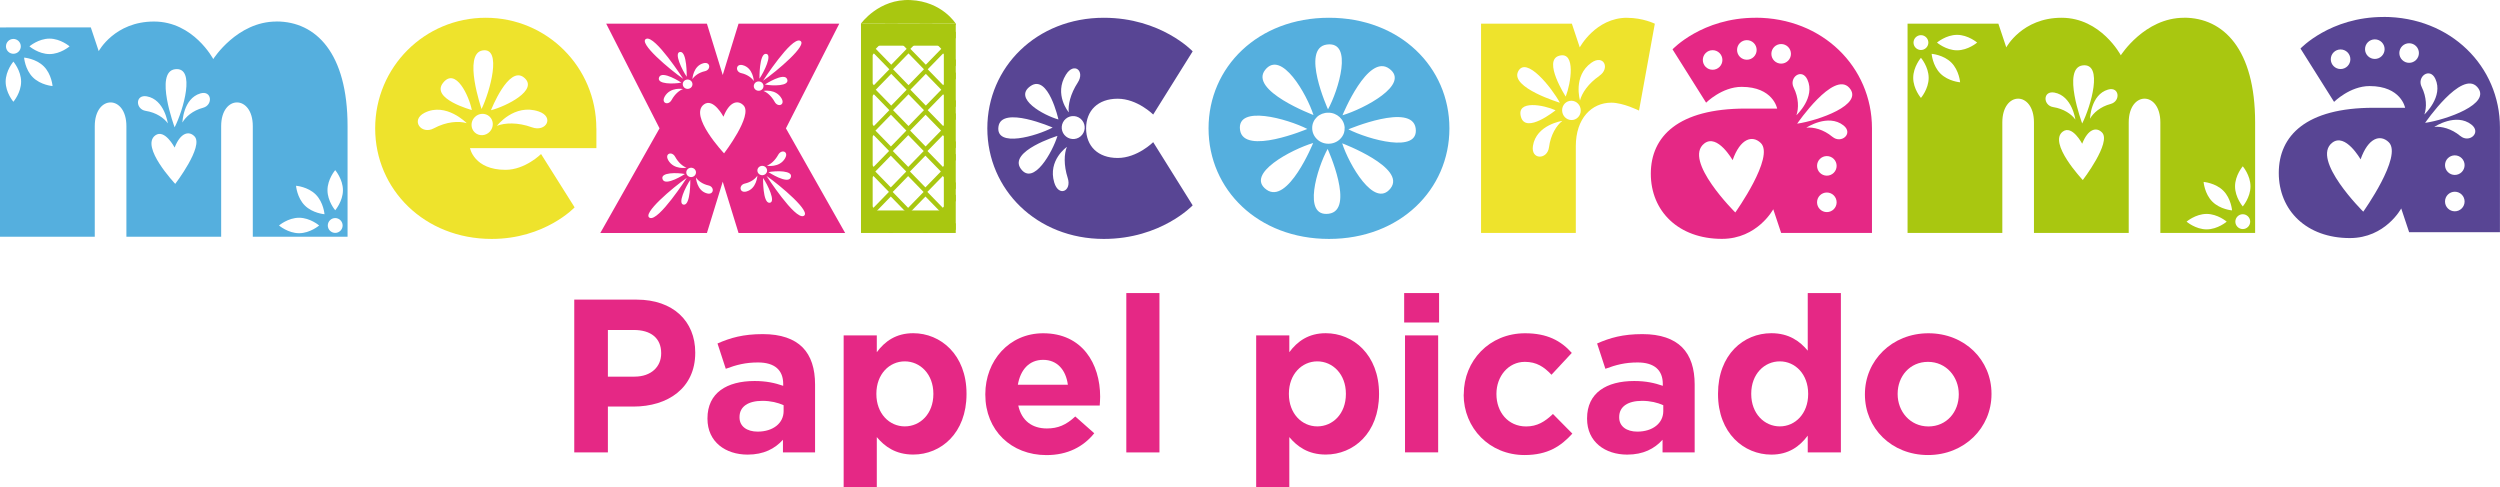 <svg xmlns="http://www.w3.org/2000/svg" id="Capa_2" data-name="Capa 2" viewBox="0 0 411.01 80.12"><defs><style>      .cls-1 {        fill-rule: evenodd;      }      .cls-1, .cls-2, .cls-3, .cls-4, .cls-5, .cls-6 {        stroke-width: 0px;      }      .cls-1, .cls-4 {        fill: #a9c710;      }      .cls-2 {        fill: #55afde;      }      .cls-3 {        fill: #584594;      }      .cls-5 {        fill: #e52885;      }      .cls-6 {        fill: #eee32c;      }    </style></defs><g id="Capa_1-2" data-name="Capa 1"><g><g><path class="cls-2" d="M45.45,3.54c-6.49,0-10.39,6.17-10.39,6.17,0,0-3.25-6.17-9.74-6.17s-9.09,4.87-9.09,4.87l-1.3-3.9H0v34.41h15.58v-18.18c0-2.6,1.3-3.9,2.6-3.9s2.6,1.3,2.6,3.9v18.18h15.58v-18.18c0-2.6,1.3-3.9,2.6-3.9s2.6,1.3,2.6,3.9v18.18h15.58v-18.18c0-12.01-5.19-17.21-11.69-17.21ZM2.2,6.4c.67,0,1.22.55,1.22,1.22s-.55,1.22-1.22,1.22-1.22-.55-1.22-1.22.55-1.22,1.22-1.22ZM2.2,16.73s-1.27-1.48-1.27-3.3,1.27-3.3,1.27-3.3c0,0,1.27,1.48,1.27,3.3s-1.27,3.3-1.27,3.3ZM5.4,12.71c-1.29-1.29-1.44-3.24-1.44-3.24,0,0,1.95.15,3.24,1.44,1.29,1.29,1.44,3.24,1.44,3.24,0,0-1.95-.15-3.24-1.44ZM8.14,8.89c-1.82,0-3.3-1.27-3.3-1.27,0,0,1.48-1.27,3.3-1.27s3.3,1.27,3.3,1.27c0,0-1.48,1.27-3.3,1.27ZM28.78,11.38c3.46-.44,1.34,6.78-.07,9.55,0,0-3.38-9.1.07-9.55ZM24.14,15.84c2.92.53,3.45,4.44,3.45,4.44-.63-.89-1.91-1.78-3.63-2.05-1.72-.27-1.75-2.74.19-2.39ZM28.81,30.23s-5.8-6.14-3.27-7.98c1.54-1.11,3.17,2.01,3.17,2.01.95-2.44,2.34-2.81,3.27-1.84,1.56,1.63-3.17,7.81-3.17,7.81ZM33.38,17.72c-1.69.45-2.86,1.48-3.39,2.42,0,0,.11-3.94,2.95-4.78,1.89-.56,2.13,1.91.44,2.36ZM49.17,38.34c-1.82,0-3.3-1.27-3.3-1.27,0,0,1.48-1.27,3.3-1.27s3.3,1.27,3.3,1.27c0,0-1.48,1.27-3.3,1.27ZM50.11,33.78c-1.29-1.29-1.44-3.24-1.44-3.24,0,0,1.95.15,3.24,1.44,1.29,1.29,1.44,3.24,1.44,3.24,0,0-1.95-.15-3.24-1.44ZM55.11,38.29c-.67,0-1.22-.55-1.22-1.22s.55-1.22,1.22-1.22,1.22.55,1.22,1.22-.55,1.22-1.22,1.22ZM55.11,34.57s-1.27-1.48-1.27-3.3,1.27-3.3,1.27-3.3c0,0,1.27,1.48,1.27,3.3s-1.27,3.3-1.27,3.3Z"></path><path class="cls-4" d="M359.06,2.92c-6.49,0-10.39,6.17-10.39,6.17,0,0-3.25-6.17-9.74-6.17s-9.09,4.87-9.09,4.87l-1.3-3.9h-14.93v34.41h15.58v-18.18c0-2.6,1.3-3.9,2.6-3.9s2.6,1.3,2.6,3.9v18.18h15.58v-18.18c0-2.6,1.3-3.9,2.6-3.9s2.6,1.3,2.6,3.9v18.18h15.58v-18.18c0-12.01-5.19-17.21-11.69-17.21ZM315.81,5.78c.67,0,1.22.55,1.22,1.22s-.55,1.22-1.22,1.22-1.22-.55-1.22-1.22.55-1.22,1.22-1.22ZM315.81,16.1s-1.27-1.48-1.27-3.3,1.27-3.3,1.27-3.3c0,0,1.27,1.48,1.27,3.3s-1.27,3.3-1.27,3.3ZM319.01,12.09c-1.29-1.29-1.44-3.24-1.44-3.24,0,0,1.95.15,3.24,1.44,1.29,1.29,1.44,3.24,1.44,3.24,0,0-1.95-.15-3.24-1.44ZM321.75,8.27c-1.82,0-3.3-1.27-3.3-1.27,0,0,1.48-1.27,3.3-1.27s3.3,1.27,3.3,1.27c0,0-1.48,1.27-3.3,1.27ZM342.39,10.75c3.46-.44,1.34,6.78-.07,9.55,0,0-3.38-9.1.07-9.55ZM337.75,15.22c2.92.53,3.45,4.44,3.45,4.44-.63-.89-1.91-1.78-3.63-2.05-1.72-.27-1.75-2.74.19-2.39ZM342.42,29.6s-5.8-6.14-3.27-7.98c1.54-1.11,3.17,2.01,3.17,2.01.95-2.44,2.34-2.81,3.27-1.84,1.56,1.63-3.17,7.81-3.17,7.81ZM347,17.09c-1.69.45-2.86,1.48-3.39,2.42,0,0,.11-3.94,2.95-4.78,1.89-.56,2.13,1.91.44,2.36ZM362.78,37.71c-1.82,0-3.3-1.27-3.3-1.27,0,0,1.48-1.27,3.3-1.27s3.3,1.27,3.3,1.27c0,0-1.48,1.27-3.3,1.27ZM363.72,33.15c-1.29-1.29-1.44-3.24-1.44-3.24,0,0,1.95.15,3.24,1.44,1.29,1.29,1.44,3.24,1.44,3.24,0,0-1.95-.15-3.24-1.44ZM368.72,37.66c-.67,0-1.22-.55-1.22-1.22s.55-1.22,1.22-1.22,1.22.55,1.22,1.22-.55,1.22-1.22,1.22ZM368.72,33.94s-1.27-1.48-1.27-3.3,1.27-3.3,1.27-3.3c0,0,1.27,1.48,1.27,3.3s-1.27,3.3-1.27,3.3Z"></path><path class="cls-6" d="M98.04,21.1c0-10.06-8.12-18.18-18.18-18.18s-18.18,8.12-18.18,18.18,8.12,18.18,19.15,18.18c8.77,0,13.64-5.19,13.64-5.19l-5.52-8.77s-2.6,2.6-5.84,2.6c-5.19,0-5.84-3.57-5.84-3.57h20.78v-3.25ZM86.14,12.74c2.52,2.04-2.94,4.75-5.42,5.38,0,0,2.9-7.42,5.42-5.38ZM79.33,8.29c3.28-.55,1.21,6.8-.16,9.63,0,0-3.12-9.08.16-9.63ZM72.84,13.62c2.08-2.63,4.29,2.2,4.73,4.47,0,0-6.82-1.84-4.73-4.47ZM71.32,21.1c-2.06,1.11-3.88-1.35-1.53-2.55,3.54-1.8,6.94,1.7,6.94,1.7-1.32-.39-3.35-.26-5.41.85ZM80.52,21.65c-.67.72-1.78.77-2.47.12-.69-.65-.71-1.76-.03-2.48.67-.72,1.78-.77,2.47-.12.69.65.71,1.76.03,2.48ZM87.45,20.93c-2.34-.85-4.47-.75-5.76-.24,0,0,2.85-3.72,6.86-2.37,2.66.9,1.24,3.46-1.1,2.61Z"></path><path class="cls-5" d="M129.21,21.1l8.77-17.21h-16.56l-2.6,8.44-2.6-8.44h-16.56l8.77,17.21-9.74,17.21h17.53l2.6-8.44,2.6,8.44h17.53l-9.74-17.21ZM130,29.18c-.48,1.2-3.66-.88-3.66-.88,1.18-.24,4.14-.32,3.66.88ZM129.08,26.01c-.95,1.64-3.01,1.23-3.01,1.23.59-.21,1.33-.81,1.87-1.79.54-.98,1.77-.54,1.14.55ZM125.48,14.95s2.06-.41,3.01,1.23c.63,1.09-.61,1.53-1.14.55-.54-.98-1.28-1.58-1.87-1.79ZM125.75,13.89s3.19-2.08,3.66-.88c.48,1.2-2.48,1.12-3.66.88ZM131.52,6.69c1.44.6-3.84,5.04-6.07,6.58,0,0,4.63-7.18,6.07-6.58ZM125.92,8.85c1.13.07-.32,3-1.06,4.08,0,0-.06-4.15,1.06-4.08ZM124.65,13.39c.44-.04.83.27.87.69.04.42-.28.8-.72.84-.44.04-.83-.27-.87-.69-.04-.42.28-.8.72-.84ZM122.1,10.71c1.73.44,1.83,2.62,1.83,2.62-.33-.52-1.05-1.08-2.07-1.31-1.02-.23-.9-1.6.24-1.31ZM115.66,10.39c1.15-.29,1.26,1.08.24,1.31-1.02.23-1.74.79-2.07,1.31,0,0,.11-2.18,1.83-2.62ZM113.84,13.92c-.04.42-.43.73-.87.69-.44-.04-.76-.42-.72-.84s.43-.73.87-.69c.44.04.76.42.72.84ZM112.6,28.61s-3.19,2.08-3.66.88c-.48-1.2,2.48-1.12,3.66-.88ZM109.28,15.87c.95-1.64,3.01-1.23,3.01-1.23-.59.21-1.33.81-1.87,1.79-.54.98-1.77.54-1.14-.55ZM109.86,26.33c-.63-1.09.61-1.53,1.14-.55.54.98,1.28,1.58,1.87,1.79,0,0-2.06.41-3.01-1.23ZM111.84,8.54c1.13-.07,1.06,4.08,1.06,4.08-.74-1.08-2.19-4.02-1.06-4.08ZM106.25,6.38c1.44-.6,6.07,6.58,6.07,6.58-2.22-1.54-7.51-5.98-6.07-6.58ZM108.36,12.7c.48-1.2,3.66.88,3.66.88-1.18.24-4.14.32-3.66-.88ZM106.84,35.82c-1.44-.6,3.84-5.04,6.07-6.58,0,0-4.63,7.18-6.07,6.58ZM112.43,33.65c-1.13-.07.32-3,1.06-4.08,0,0,.06,4.15-1.06,4.08ZM113.7,29.11c-.44.04-.83-.27-.87-.69-.04-.42.28-.8.72-.84.44-.04.83.27.87.69.04.42-.28.8-.72.84ZM116.25,31.8c-1.73-.44-1.83-2.62-1.83-2.62.33.52,1.05,1.08,2.07,1.31,1.02.23.9,1.6-.24,1.31ZM119.04,25.21s-5.85-6.2-3.3-8.05c1.55-1.12,3.2,2.03,3.2,2.03.95-2.47,2.36-2.84,3.3-1.86,1.58,1.64-3.2,7.88-3.2,7.88ZM122.69,31.49c-1.15.29-1.26-1.08-.24-1.31,1.02-.23,1.74-.79,2.07-1.31,0,0-.11,2.18-1.83,2.62ZM124.52,27.96c.04-.42.43-.73.87-.69.44.04.76.42.72.84-.04.42-.43.73-.87.69s-.76-.42-.72-.84ZM126.51,33.34c-1.13.07-1.06-4.08-1.06-4.08.74,1.08,2.19,4.02,1.06,4.08ZM132.1,35.51c-1.44.6-6.07-6.58-6.07-6.58,2.22,1.54,7.51,5.98,6.07,6.58Z"></path><path class="cls-3" d="M183.75,25.97c-3.25,0-5.19-1.95-5.19-4.87s1.95-4.87,5.19-4.87,5.84,2.6,5.84,2.6l6.49-10.39s-5.19-5.52-14.61-5.52c-11.04,0-19.15,8.12-19.15,18.18s8.12,18.18,19.15,18.18c9.41,0,14.61-5.52,14.61-5.52l-6.49-10.39s-2.6,2.6-5.84,2.6ZM175.24,12.28c1.34-2.16,3.18-.6,1.95,1.29-1.23,1.89-1.62,3.72-1.48,4.9,0,0-2.49-2.94-.47-6.19ZM169.42,14.15c2.92-2.03,4.59,5.49,4.59,5.49-2.42-.67-7.51-3.46-4.59-5.49ZM164.15,20.82c.49-3.53,8.91.15,8.91.15-2.61,1.38-9.4,3.38-8.91-.15ZM167.82,27.74c-2.08-2.89,6.03-5.4,6.03-5.4-.8,2.63-3.95,8.29-6.03,5.4ZM173.32,30c-1.09-3.67,2.08-5.85,2.08-5.85-.45,1.1-.55,2.97.14,5.12.69,2.15-1.49,3.17-2.22.73ZM177.65,22.42c-.8.67-1.99.56-2.66-.24-.67-.8-.56-1.99.24-2.66.8-.67,1.99-.56,2.66.24.67.8.56,1.99-.24,2.66Z"></path><path class="cls-2" d="M218.49,2.92c-11.69,0-19.8,8.12-19.8,18.18s8.12,18.18,19.8,18.18,19.8-8.12,19.8-18.18-8.12-18.18-19.8-18.18ZM228.4,11.29c3.53,2.58-4.18,6.62-7.69,7.66,0,0,4.16-10.24,7.69-7.66ZM221.06,21.03c.01.28-.02.55-.1.81-.13.4-.36.75-.66,1.04-.49.47-1.17.76-1.92.75-.74,0-1.41-.3-1.89-.78-.48-.47-.77-1.12-.76-1.83,0-.7.31-1.34.79-1.79.48-.45,1.14-.71,1.86-.7h0c.72-.01,1.36.27,1.85.71.49.45.81,1.07.84,1.78ZM218.15,7.32c4.39-.58,1.9,7.53.18,10.66,0,0-4.57-10.07-.18-10.66ZM207.99,11.5c2.67-3.4,6.87,4.03,7.95,7.41,0,0-10.62-4.01-7.95-7.41ZM203.87,21.38c-.61-4.23,7.82-1.83,11.06-.18,0,0-10.45,4.41-11.06.18ZM208.2,31.17c-3.53-2.58,4.18-6.62,7.69-7.66,0,0-4.16,10.24-7.69,7.66ZM218.45,35.14c-4.39.58-1.9-7.53-.18-10.66,0,0,4.57,10.07.18,10.66ZM228.61,30.97c-2.67,3.4-6.87-4.03-7.95-7.41,0,0,10.62,4.01,7.95,7.41ZM221.68,21.26s10.45-4.41,11.06-.18c.61,4.23-7.82,1.83-11.06.18Z"></path><path class="cls-6" d="M267.51,2.92c-5.19,0-7.79,4.87-7.79,4.87l-1.3-3.9h-14.93v34.41h15.58v-14.28c0-4.55,2.6-7.14,5.84-7.14,1.95,0,4.55,1.3,4.55,1.3l2.6-14.28s-1.95-.97-4.55-.97ZM256.35,9.16c2.78-.76,1.9,4.59,1.06,6.72,0,0-3.85-5.96-1.06-6.72ZM249.58,11.76c1.31-2.65,5.54,2.67,6.87,5.13,0,0-8.19-2.48-6.87-5.13ZM250.05,19.22c-.81-2.87,3.82-1.95,5.69-1.09,0,0-4.88,3.96-5.69,1.09ZM254.66,24.22c-.27,2.07-3,2.09-2.64-.23.54-3.5,4.84-4.12,4.84-4.12-.97.75-1.93,2.28-2.2,4.35ZM258.65,19.71c-.83.16-1.64-.41-1.8-1.27-.17-.86.37-1.69,1.2-1.85.83-.16,1.64.41,1.8,1.27.17.86-.37,1.69-1.2,1.85ZM262.94,12.48c-1.83,1.25-2.87,2.83-3.18,4.03,0,0-1.2-4,1.86-6.19,2.03-1.45,3.15.91,1.31,2.15Z"></path><path class="cls-5" d="M288.61,2.92c-8.77,0-13.64,5.19-13.64,5.19l5.52,8.77s2.6-2.6,5.84-2.6c5.19,0,5.84,3.57,5.84,3.57h-5.19c-11.04,0-15.58,4.55-15.58,10.71s4.55,10.71,11.69,10.71c5.84,0,8.44-4.87,8.44-4.87l1.3,3.9h14.93v-17.21c0-10.06-8.12-18.18-19.15-18.18ZM281.56,11.47c-.89,0-1.61-.72-1.61-1.61s.72-1.61,1.61-1.61,1.61.72,1.61,1.61-.72,1.61-1.61,1.61ZM287.19,9.82c-.89,0-1.61-.72-1.61-1.61s.72-1.61,1.61-1.61,1.61.72,1.61,1.61-.72,1.61-1.61,1.61ZM285.29,34.93s-8.66-8.58-5.1-11.34c2.16-1.68,4.66,2.74,4.66,2.74,1.25-3.57,3.24-4.17,4.63-2.82,2.33,2.27-4.19,11.42-4.19,11.42ZM292.83,10.46c-.89,0-1.61-.72-1.61-1.61s.72-1.61,1.61-1.61,1.61.72,1.61,1.61-.72,1.61-1.61,1.61ZM295.34,18.93c.39-1.12.39-2.82-.45-4.52-.84-1.7,1.35-3.28,2.25-1.33,1.36,2.93-1.79,5.85-1.79,5.85ZM300.34,34.87c-.89,0-1.61-.72-1.61-1.61s.72-1.61,1.61-1.61,1.61.72,1.61,1.61-.72,1.61-1.61,1.61ZM300.34,28.88c-.89,0-1.61-.72-1.61-1.61s.72-1.61,1.61-1.61,1.61.72,1.61,1.61-.72,1.61-1.61,1.61ZM301.25,22.49c-1.46-1.22-3.11-1.62-4.28-1.5,0,0,3.58-2.37,6.11-.37,1.68,1.33-.37,3.09-1.82,1.87ZM295.46,20.33s5.98-8.72,8.55-5.92c2.56,2.8-5.2,5.44-8.55,5.92Z"></path><path class="cls-3" d="M391.85,2.79c-8.77,0-13.64,5.19-13.64,5.19l5.52,8.77s2.6-2.6,5.84-2.6c5.19,0,5.84,3.57,5.84,3.57h-5.19c-11.04,0-15.58,4.55-15.58,10.71s4.55,10.71,11.69,10.71c5.84,0,8.44-4.87,8.44-4.87l1.3,3.9h14.93v-17.21c0-10.06-8.12-18.18-19.15-18.18ZM384.8,11.35c-.89,0-1.61-.72-1.61-1.61s.72-1.61,1.61-1.61,1.61.72,1.61,1.61-.72,1.61-1.61,1.61ZM390.43,9.69c-.89,0-1.61-.72-1.61-1.61s.72-1.61,1.61-1.61,1.61.72,1.61,1.61-.72,1.61-1.61,1.61ZM388.53,34.8s-8.66-8.58-5.1-11.34c2.16-1.68,4.66,2.74,4.66,2.74,1.25-3.57,3.24-4.17,4.63-2.82,2.33,2.27-4.19,11.42-4.19,11.42ZM396.07,10.33c-.89,0-1.61-.72-1.61-1.61s.72-1.61,1.61-1.61,1.61.72,1.61,1.61-.72,1.61-1.61,1.61ZM398.58,18.81c.39-1.12.39-2.82-.45-4.52-.84-1.7,1.35-3.28,2.25-1.33,1.36,2.93-1.79,5.85-1.79,5.85ZM403.58,34.74c-.89,0-1.61-.72-1.61-1.61s.72-1.61,1.61-1.61,1.61.72,1.61,1.61-.72,1.61-1.61,1.61ZM403.58,28.76c-.89,0-1.61-.72-1.61-1.61s.72-1.61,1.61-1.61,1.61.72,1.61,1.61-.72,1.61-1.61,1.61ZM404.49,22.36c-1.46-1.22-3.11-1.62-4.28-1.5,0,0,3.58-2.37,6.11-.37,1.68,1.33-.37,3.09-1.82,1.87ZM398.7,20.2s5.98-8.72,8.55-5.92c2.56,2.8-5.2,5.44-8.55,5.92Z"></path><g><g><path class="cls-4" d="M157.13,31.97l-2.13,2.19-2.54-2.61,2.54-2.61,2.13,2.19v-1.07l-1.82-1.87,1.82-1.87v-1.05l-2.11,2.17-2.54-2.61,2.54-2.61,2.11,2.17v-1.07l-1.8-1.85,1.8-1.85v-1.03l-2.07,2.13-2.54-2.61,2.54-2.61,2.07,2.13v-1.07l-1.76-1.81,1.76-1.81v-1.07l-2.07,2.13-2.54-2.61,2.54-2.61,2.07,2.13v-1.07l-1.76-1.81,1.76-1.81v-1.05l-2.04,2.1-2.54-2.61.75-.77h-1.04l-.02.02-.02-.02h-1.04l.75.77-2.54,2.61-2.54-2.61.75-.77h-1.04l-.02.02-.02-.02h-1.04l.75.77-2.54,2.61-2.14-2.2v1.1l1.81,1.86-1.81,1.86v1.07l2.12-2.18,2.54,2.61-2.54,2.61-2.12-2.18v1.07l1.81,1.86-1.81,1.86v1.07l2.12-2.18,2.54,2.61-2.54,2.61-2.12-2.18v1.11l1.77,1.81-1.77,1.81v1.07l2.08-2.13,2.54,2.61-2.54,2.61-2.08-2.13v1.1l1.74,1.79-1.74,1.79v1.07l2.05-2.11,2.54,2.61-2.54,2.61-2.05-2.11v1.07l1.74,1.79-1.74,1.79v1.07l2.05-2.11,2.54,2.61-.02.02h.66l-.02-.02,2.54-2.61,2.54,2.61-.02.02h.66l-.02-.02,2.54-2.61,2.13,2.19v-1.07l-1.82-1.87,1.82-1.87v-1.07ZM154.68,28.2l-2.54,2.61-2.54-2.61,2.54-2.61,2.54,2.61ZM151.86,24.83l-2.54,2.61-2.54-2.61,2.54-2.61,2.54,2.61ZM146.82,18.11l2.54-2.61,2.54,2.61-2.54,2.61-2.54-2.61ZM154.71,21.47l-2.54,2.61-2.54-2.61,2.54-2.61,2.54,2.61ZM154.75,14.75l-2.54,2.61-2.54-2.61,2.54-2.61,2.54,2.61ZM152.21,5.42l2.54,2.61-2.54,2.61-2.54-2.61,2.54-2.61ZM151.9,11.39l-2.54,2.61-2.54-2.61,2.54-2.61,2.54,2.61ZM143.98,8.03l2.54-2.61,2.54,2.61-2.54,2.61-2.54-2.61ZM143.98,14.75l2.54-2.61,2.54,2.61-2.54,2.61-2.54-2.61ZM143.93,21.47l2.54-2.61,2.54,2.61-2.54,2.61-2.54-2.61ZM143.91,28.2l2.54-2.61,2.54,2.61-2.54,2.61-2.54-2.61ZM146.45,37.53l-2.54-2.61,2.54-2.61,2.54,2.61-2.54,2.61ZM146.76,31.56l2.54-2.61,2.54,2.61-2.54,2.61-2.54-2.61ZM152.15,37.53l-2.54-2.61,2.54-2.61,2.54,2.61-2.54,2.61Z"></path><polygon class="cls-4" points="157.13 4.16 157.13 3.89 156.87 3.89 157.13 4.16"></polygon><polygon class="cls-4" points="141.55 3.89 141.55 4.26 141.9 3.89 141.55 3.89"></polygon></g><path class="cls-4" d="M157.13,38.3h-15.58V3.89h15.58v34.41ZM155.17,7.51h-11.7v27.09h11.7V7.51Z"></path><path class="cls-1" d="M157.13,3.89h-15.59S144.47-.23,149.69.01c5.22.24,7.44,3.88,7.44,3.88Z"></path></g></g><g><path class="cls-5" d="M94.42,49.26h10.26c5.99,0,9.62,3.55,9.62,8.68v.07c0,5.81-4.52,8.83-10.16,8.83h-4.2v7.54h-5.53v-25.12ZM104.32,61.92c2.76,0,4.38-1.65,4.38-3.8v-.07c0-2.48-1.72-3.8-4.49-3.8h-4.27v7.68h4.38Z"></path><path class="cls-5" d="M116.31,68.85v-.07c0-4.2,3.19-6.14,7.75-6.14,1.94,0,3.34.32,4.7.79v-.32c0-2.26-1.4-3.52-4.13-3.52-2.08,0-3.55.39-5.31,1.04l-1.36-4.16c2.12-.93,4.2-1.54,7.46-1.54,2.98,0,5.13.79,6.5,2.15,1.44,1.44,2.08,3.55,2.08,6.14v11.16h-5.28v-2.08c-1.33,1.47-3.16,2.44-5.81,2.44-3.62,0-6.6-2.08-6.6-5.89ZM128.83,67.59v-.97c-.93-.43-2.15-.72-3.48-.72-2.33,0-3.77.93-3.77,2.66v.07c0,1.47,1.22,2.33,2.98,2.33,2.55,0,4.27-1.4,4.27-3.37Z"></path><path class="cls-5" d="M138.7,55.14h5.45v2.76c1.33-1.79,3.16-3.12,5.99-3.12,4.49,0,8.76,3.52,8.76,9.94v.07c0,6.42-4.2,9.94-8.76,9.94-2.91,0-4.7-1.33-5.99-2.87v8.25h-5.45v-24.98ZM153.45,64.79v-.07c0-3.19-2.15-5.31-4.7-5.31s-4.67,2.12-4.67,5.31v.07c0,3.19,2.12,5.31,4.67,5.31s4.7-2.08,4.7-5.31Z"></path><path class="cls-5" d="M161.99,64.87v-.07c0-5.49,3.91-10.01,9.51-10.01,6.42,0,9.37,4.99,9.37,10.44,0,.43-.04.93-.07,1.44h-13.39c.54,2.48,2.26,3.77,4.7,3.77,1.83,0,3.16-.57,4.67-1.97l3.12,2.76c-1.79,2.22-4.38,3.59-7.86,3.59-5.78,0-10.05-4.06-10.05-9.94ZM175.56,63.25c-.32-2.44-1.76-4.09-4.06-4.09s-3.73,1.62-4.16,4.09h8.22Z"></path><path class="cls-5" d="M185.17,48.18h5.45v26.2h-5.45v-26.2Z"></path><path class="cls-5" d="M206.52,55.14h5.45v2.76c1.33-1.79,3.16-3.12,5.99-3.12,4.49,0,8.76,3.52,8.76,9.94v.07c0,6.42-4.2,9.94-8.76,9.94-2.91,0-4.7-1.33-5.99-2.87v8.25h-5.45v-24.98ZM221.27,64.79v-.07c0-3.19-2.15-5.31-4.7-5.31s-4.67,2.12-4.67,5.31v.07c0,3.19,2.12,5.31,4.67,5.31s4.7-2.08,4.7-5.31Z"></path><path class="cls-5" d="M230.85,48.18h5.74v4.84h-5.74v-4.84ZM230.99,55.14h5.45v19.23h-5.45v-19.23Z"></path><path class="cls-5" d="M240.65,64.87v-.07c0-5.49,4.2-10.01,10.08-10.01,3.62,0,5.89,1.22,7.68,3.23l-3.34,3.59c-1.22-1.29-2.44-2.12-4.38-2.12-2.73,0-4.67,2.4-4.67,5.24v.07c0,2.94,1.9,5.31,4.88,5.31,1.83,0,3.09-.79,4.41-2.05l3.19,3.23c-1.87,2.05-4.02,3.52-7.86,3.52-5.78,0-10.01-4.45-10.01-9.94Z"></path><path class="cls-5" d="M260.92,68.85v-.07c0-4.2,3.19-6.14,7.75-6.14,1.94,0,3.34.32,4.7.79v-.32c0-2.26-1.4-3.52-4.13-3.52-2.08,0-3.55.39-5.31,1.04l-1.36-4.16c2.12-.93,4.2-1.54,7.46-1.54,2.98,0,5.13.79,6.5,2.15,1.44,1.44,2.08,3.55,2.08,6.14v11.16h-5.28v-2.08c-1.33,1.47-3.16,2.44-5.81,2.44-3.62,0-6.6-2.08-6.6-5.89ZM273.45,67.59v-.97c-.93-.43-2.15-.72-3.48-.72-2.33,0-3.77.93-3.77,2.66v.07c0,1.47,1.22,2.33,2.98,2.33,2.55,0,4.27-1.4,4.27-3.37Z"></path><path class="cls-5" d="M282.45,64.79v-.07c0-6.42,4.2-9.94,8.76-9.94,2.91,0,4.7,1.33,5.99,2.87v-9.47h5.45v26.2h-5.45v-2.76c-1.33,1.79-3.16,3.12-5.99,3.12-4.49,0-8.76-3.52-8.76-9.94ZM297.27,64.79v-.07c0-3.19-2.12-5.31-4.66-5.31s-4.7,2.08-4.7,5.31v.07c0,3.19,2.15,5.31,4.7,5.31s4.66-2.12,4.66-5.31Z"></path><path class="cls-5" d="M306.6,64.87v-.07c0-5.53,4.45-10.01,10.44-10.01s10.37,4.41,10.37,9.94v.07c0,5.53-4.45,10.01-10.44,10.01s-10.37-4.41-10.37-9.94ZM322.03,64.87v-.07c0-2.84-2.05-5.31-5.06-5.31s-4.99,2.4-4.99,5.24v.07c0,2.84,2.05,5.31,5.06,5.31s4.99-2.4,4.99-5.24Z"></path></g></g></g></svg>